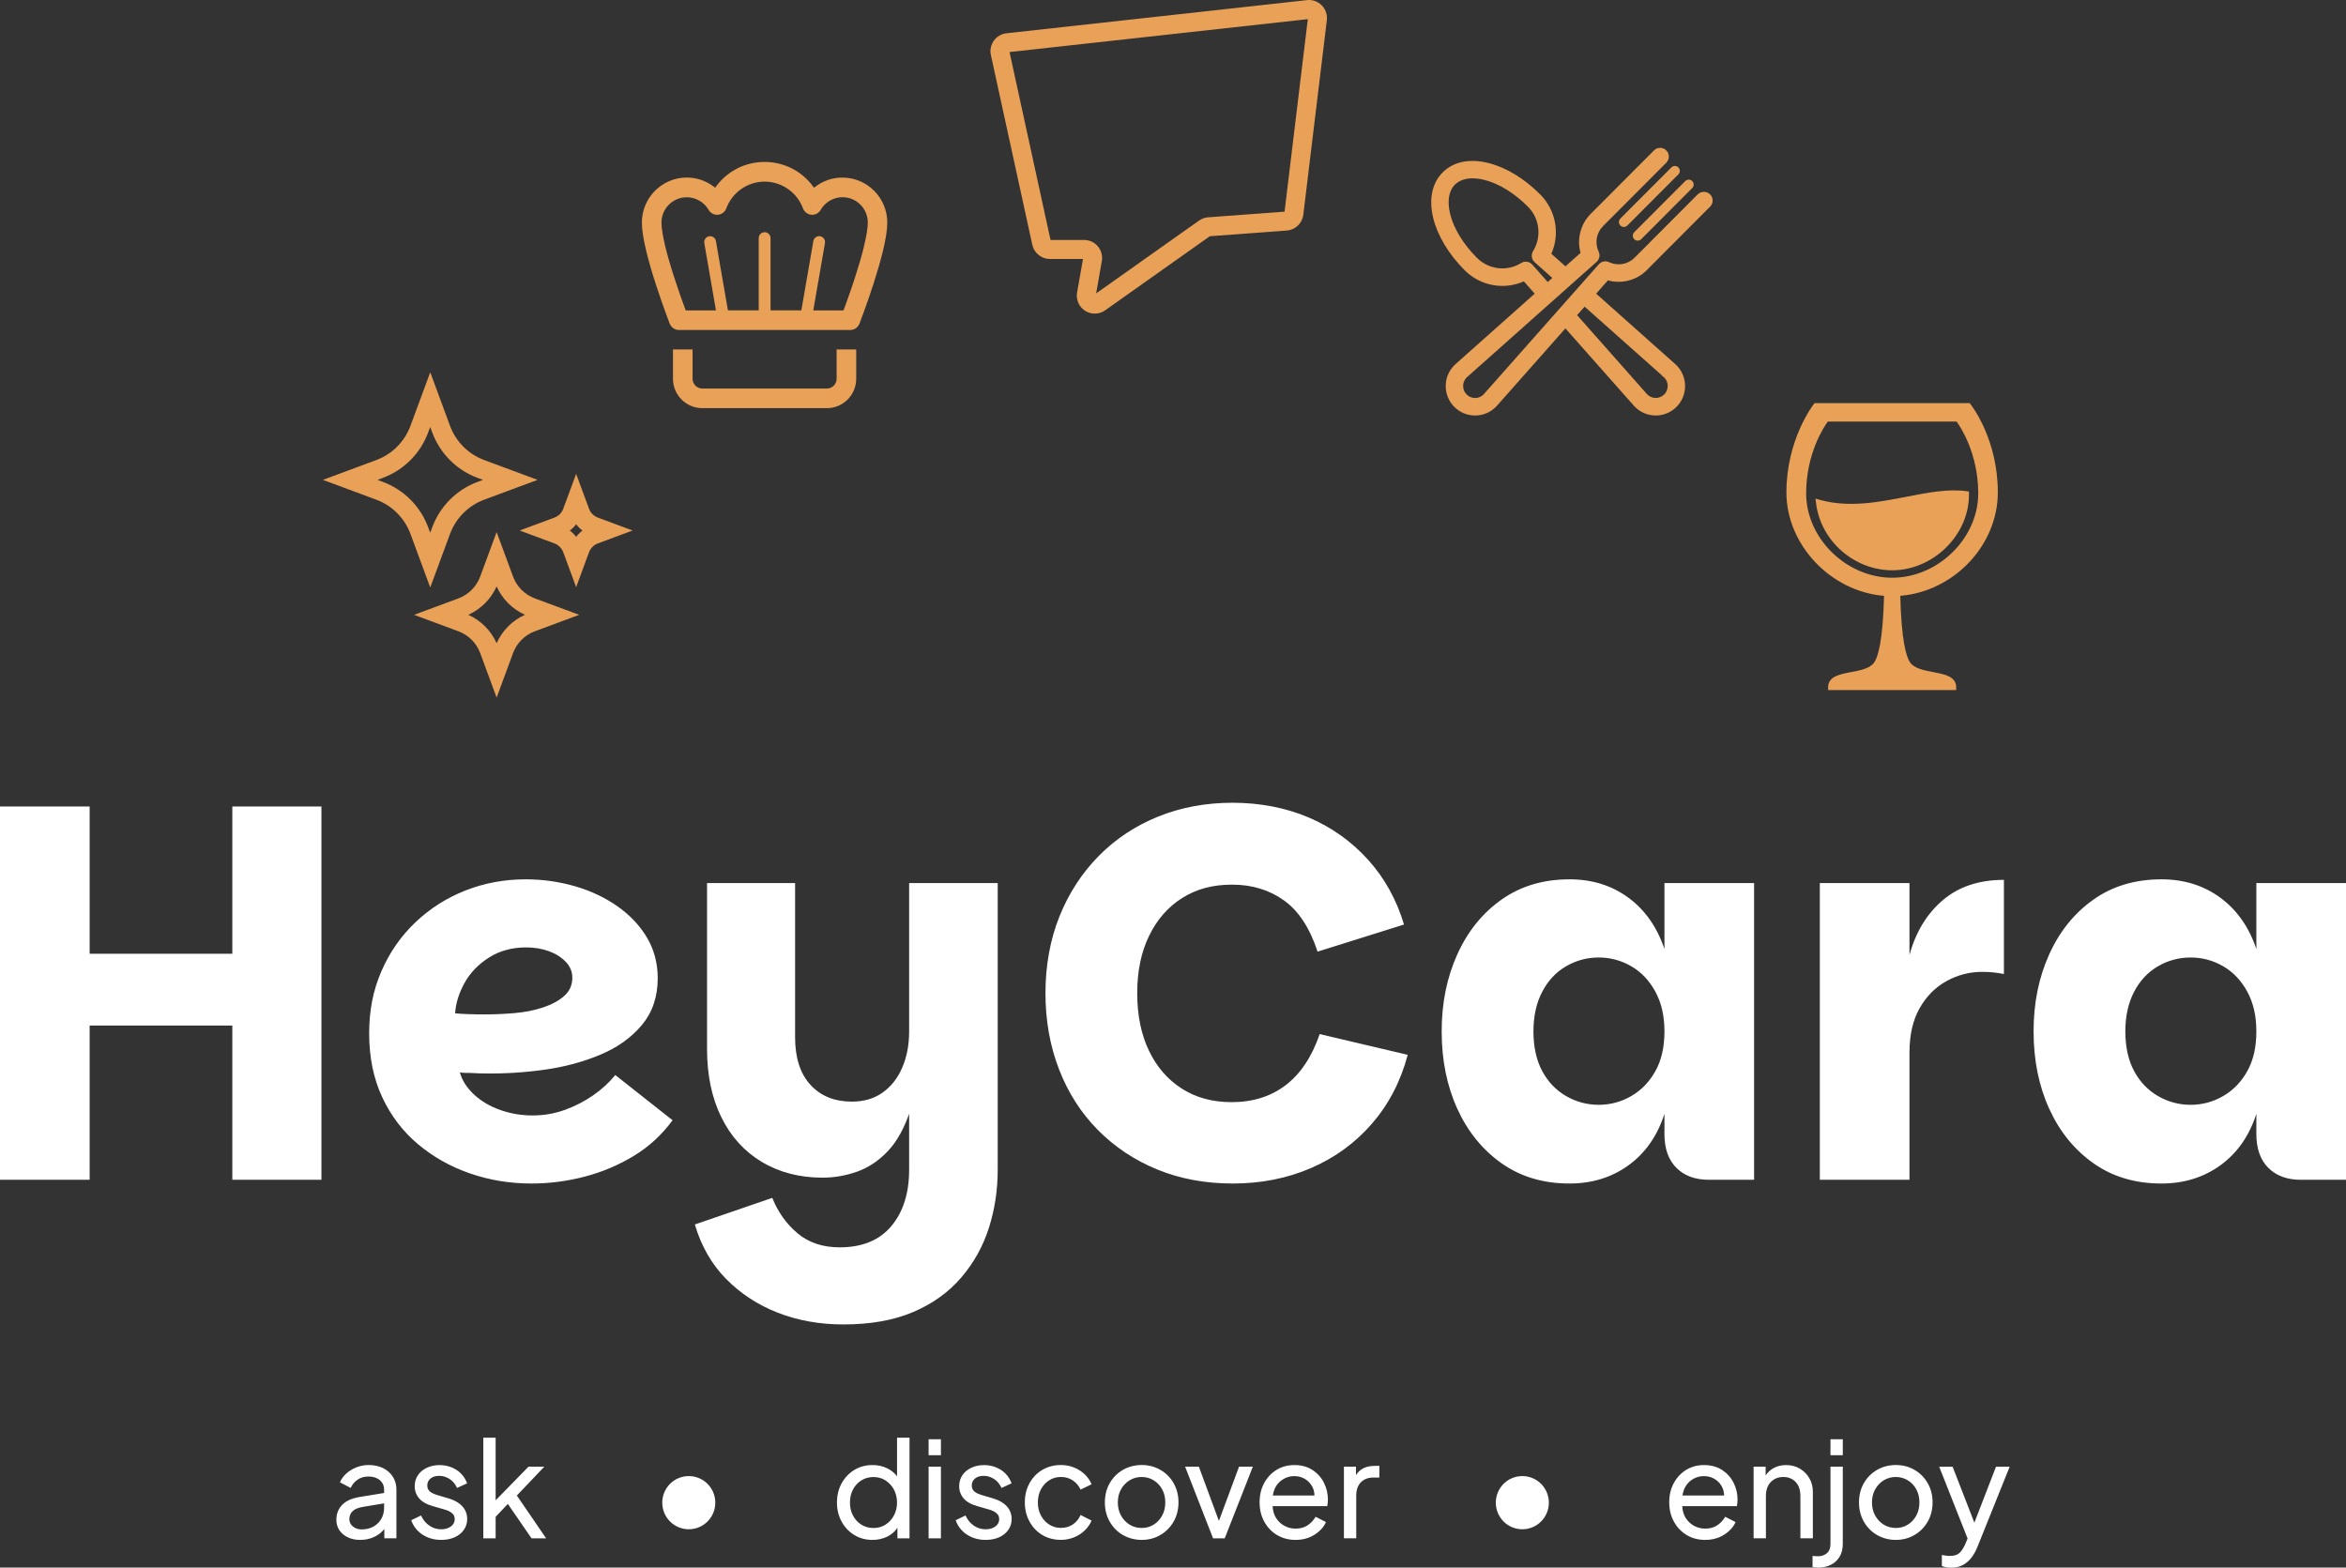 <svg width="428" height="286" viewBox="0 0 428 286" fill="none" xmlns="http://www.w3.org/2000/svg">
<rect x="0" y="0" width="428" height="286" fill="#333333" stroke="none"/>
<g clip-path="url(#clip0_4001_8)">
<path d="M0 147.137H16.354V215.248H0V147.137ZM14.418 174.013H44.707V187.111H14.418V174.013ZM42.385 147.137H58.642V215.248H42.385V147.137ZM96.962 215.928C93.029 215.928 89.283 215.311 85.737 214.084C82.191 212.858 79.025 211.076 76.254 208.748C73.482 206.419 71.305 203.557 69.722 200.161C68.139 196.765 67.351 192.898 67.351 188.567C67.351 184.235 68.09 180.645 69.576 177.215C71.063 173.784 73.122 170.811 75.77 168.289C78.417 165.766 81.465 163.826 84.914 162.467C88.363 161.109 92.027 160.43 95.898 160.43C98.994 160.43 101.994 160.852 104.897 161.691C107.8 162.53 110.399 163.763 112.687 165.378C114.975 166.993 116.765 168.905 118.058 171.102C119.35 173.299 119.993 175.76 119.993 178.476C119.993 181.837 119.039 184.672 117.138 186.966C115.237 189.26 112.721 191.076 109.59 192.399C106.459 193.723 103.045 194.645 99.333 195.164C95.621 195.684 91.965 195.906 88.35 195.844C87.831 195.844 87.285 195.83 86.704 195.795C86.124 195.76 85.578 195.747 85.059 195.747C84.541 195.747 84.154 195.712 83.898 195.65C84.285 197.07 85.122 198.401 86.414 199.628C87.707 200.854 89.303 201.811 91.204 202.49C93.105 203.169 95.089 203.509 97.156 203.509C99.222 203.509 101.185 203.169 103.058 202.49C104.932 201.811 106.653 200.924 108.236 199.822C109.818 198.72 111.152 197.493 112.251 196.135L122.702 204.382C120.767 207.036 118.41 209.198 115.638 210.882C112.867 212.566 109.881 213.828 106.687 214.666C103.494 215.505 100.252 215.928 96.962 215.928ZM88.446 185.074C90.25 185.074 92.075 184.991 93.914 184.831C95.752 184.672 97.46 184.332 99.043 183.813C100.625 183.293 101.911 182.6 102.913 181.727C103.916 180.853 104.413 179.738 104.413 178.379C104.413 177.277 104.012 176.307 103.204 175.469C102.395 174.63 101.365 173.978 100.107 173.528C98.849 173.078 97.48 172.849 95.994 172.849C93.416 172.849 91.156 173.466 89.221 174.692C87.285 175.919 85.799 177.457 84.769 179.301C83.739 181.144 83.159 183.002 83.027 184.88C83.67 184.942 84.479 184.991 85.447 185.025C86.414 185.06 87.416 185.074 88.446 185.074ZM165.861 213.405V161.109H182.021V213.405C182.021 217.092 181.489 220.619 180.425 223.981C179.36 227.342 177.681 230.37 175.393 233.052C173.105 235.734 170.181 237.841 166.635 239.359C163.089 240.877 158.832 241.639 153.862 241.639C149.542 241.639 145.554 240.925 141.911 239.505C138.268 238.084 135.123 236.026 132.476 233.344C129.829 230.661 127.928 227.342 126.767 223.399L140.895 218.547C141.925 221.132 143.459 223.288 145.491 224.999C147.524 226.711 150.088 227.571 153.184 227.571C157.311 227.571 160.456 226.275 162.619 223.69C164.783 221.105 165.861 217.674 165.861 213.405ZM167.797 190.119C167.734 195.102 167.168 199.226 166.103 202.49C165.039 205.754 163.649 208.277 161.942 210.058C160.235 211.839 158.348 213.079 156.281 213.793C154.214 214.507 152.155 214.86 150.088 214.86C145.892 214.86 142.201 213.904 139.008 211.998C135.815 210.092 133.347 207.376 131.605 203.848C129.863 200.321 128.992 196.169 128.992 191.38V161.109H145.056V189.246C145.056 192.995 145.989 195.892 147.862 197.93C149.735 199.967 152.251 200.986 155.41 200.986C157.601 200.986 159.474 200.438 161.023 199.336C162.571 198.235 163.767 196.717 164.603 194.776C165.44 192.836 165.861 190.639 165.861 188.179L167.797 190.119ZM224.89 215.928C219.858 215.928 215.261 215.068 211.1 213.356C206.939 211.645 203.324 209.233 200.262 206.128C197.2 203.023 194.843 199.336 193.198 195.067C191.553 190.798 190.731 186.176 190.731 181.193C190.731 176.21 191.588 171.407 193.295 167.173C195.002 162.938 197.394 159.265 200.456 156.161C203.518 153.056 207.133 150.665 211.294 148.981C215.455 147.297 219.989 146.458 224.89 146.458C229.791 146.458 234.629 147.366 238.825 149.175C243.02 150.984 246.614 153.555 249.614 156.888C252.614 160.222 254.791 164.151 256.146 168.677L240.373 173.625C238.956 169.294 236.903 166.168 234.228 164.262C231.553 162.356 228.408 161.4 224.793 161.4C221.178 161.4 218.275 162.211 215.697 163.826C213.119 165.44 211.1 167.741 209.649 170.714C208.197 173.687 207.472 177.18 207.472 181.193C207.472 185.206 208.184 188.698 209.6 191.672C211.017 194.645 213.022 196.959 215.6 198.609C218.178 200.258 221.213 201.083 224.696 201.083C228.567 201.083 231.857 200.05 234.567 197.978C237.276 195.906 239.343 192.801 240.76 188.664L256.823 192.448C255.531 197.299 253.354 201.485 250.292 205.012C247.23 208.54 243.518 211.236 239.163 213.114C234.809 214.992 230.053 215.928 224.89 215.928ZM286.338 215.928C281.562 215.928 277.435 214.701 273.952 212.241C270.468 209.78 267.772 206.468 265.871 202.296C263.971 198.124 263.017 193.418 263.017 188.179C263.017 182.939 263.971 178.317 265.871 174.11C267.772 169.903 270.468 166.577 273.952 164.117C277.435 161.656 281.562 160.43 286.338 160.43C290.464 160.43 294.045 161.546 297.079 163.777C300.114 166.009 302.305 169.127 303.659 173.14V161.109H320.013V215.248H311.788C309.272 215.248 307.288 214.521 305.837 213.065C304.385 211.61 303.659 209.559 303.659 206.904V203.217C302.367 207.23 300.19 210.349 297.128 212.58C294.066 214.812 290.464 215.928 286.338 215.928ZM291.66 201.568C293.789 201.568 295.773 201.034 297.611 199.967C299.45 198.9 300.915 197.382 302.014 195.407C303.113 193.432 303.659 191.027 303.659 188.179C303.659 185.33 303.113 182.988 302.014 180.95C300.915 178.913 299.45 177.36 297.611 176.293C295.773 175.226 293.789 174.692 291.66 174.692C289.531 174.692 287.547 175.226 285.709 176.293C283.87 177.36 282.419 178.913 281.354 180.95C280.29 182.988 279.758 185.4 279.758 188.179C279.758 190.958 280.29 193.432 281.354 195.407C282.419 197.382 283.87 198.9 285.709 199.967C287.547 201.034 289.531 201.568 291.66 201.568ZM332.006 215.248V161.109H348.36V215.248H332.006ZM345.85 191.963L348.366 174.207C349.528 170 351.56 166.674 354.463 164.214C357.366 161.753 361.078 160.527 365.591 160.527V177.7C364.879 177.568 364.223 177.471 363.607 177.409C362.992 177.347 362.336 177.312 361.624 177.312C359.301 177.312 357.124 177.88 355.092 179.01C353.06 180.14 351.428 181.789 350.205 183.958C348.982 186.127 348.366 188.795 348.366 191.963H345.85ZM394.325 215.928C389.548 215.928 385.422 214.701 381.938 212.241C378.455 209.78 375.759 206.468 373.858 202.296C371.957 198.124 371.003 193.418 371.003 188.179C371.003 182.939 371.957 178.317 373.858 174.11C375.759 169.903 378.455 166.577 381.938 164.117C385.422 161.656 389.548 160.43 394.325 160.43C398.451 160.43 402.031 161.546 405.066 163.777C408.1 166.009 410.291 169.127 411.646 173.14V161.109H428V215.248H419.775C417.259 215.248 415.275 214.521 413.823 213.065C412.372 211.61 411.646 209.559 411.646 206.904V203.217C410.354 207.23 408.176 210.349 405.114 212.58C402.052 214.812 398.451 215.928 394.325 215.928ZM399.647 201.568C401.776 201.568 403.759 201.034 405.598 199.967C407.437 198.9 408.902 197.382 410.001 195.407C411.1 193.432 411.646 191.027 411.646 188.179C411.646 185.33 411.1 182.988 410.001 180.95C408.902 178.913 407.437 177.36 405.598 176.293C403.759 175.226 401.776 174.692 399.647 174.692C397.518 174.692 395.534 175.226 393.696 176.293C391.857 177.36 390.405 178.913 389.341 180.95C388.277 182.988 387.744 185.4 387.744 188.179C387.744 190.958 388.277 193.432 389.341 195.407C390.405 197.382 391.857 198.9 393.696 199.967C395.534 201.034 397.518 201.568 399.647 201.568Z" fill="white"/>
<path d="M62.589 279.922C61.773 279.236 61.365 278.342 61.365 277.24C61.365 276.207 61.711 275.32 62.395 274.586C63.079 273.851 64.157 273.359 65.623 273.117L70.074 272.389V271.779C70.074 271.065 69.811 270.49 69.286 270.046C68.761 269.603 68.07 269.381 67.219 269.381C66.459 269.381 65.802 269.575 65.236 269.963C64.669 270.351 64.254 270.85 63.978 271.467L62.022 270.448C62.264 269.852 62.651 269.312 63.183 268.834C63.715 268.355 64.337 267.981 65.042 267.704C65.747 267.427 66.494 267.288 67.268 267.288C68.27 267.288 69.148 267.482 69.901 267.856C70.662 268.238 71.249 268.764 71.678 269.437C72.106 270.109 72.321 270.885 72.321 271.779V280.657H70.116V278.959C69.646 279.555 69.037 280.04 68.277 280.4C67.517 280.761 66.667 280.948 65.713 280.948C64.441 280.948 63.397 280.601 62.581 279.915L62.589 279.922ZM64.379 278.501C64.807 278.855 65.339 279.035 65.989 279.035C66.812 279.035 67.531 278.862 68.139 278.515C68.747 278.169 69.231 277.697 69.57 277.095C69.908 276.499 70.074 275.833 70.074 275.106V274.281L66.127 274.939C65.291 275.085 64.683 275.348 64.303 275.736C63.922 276.124 63.736 276.602 63.736 277.171C63.736 277.704 63.95 278.148 64.379 278.501ZM77.069 279.984C76.102 279.34 75.417 278.467 75.016 277.365L76.806 276.492C77.18 277.282 77.684 277.905 78.334 278.349C78.977 278.792 79.696 279.014 80.484 279.014C81.196 279.014 81.783 278.841 82.253 278.501C82.723 278.162 82.958 277.718 82.958 277.171C82.958 276.783 82.848 276.471 82.633 276.235C82.419 276 82.156 275.812 81.859 275.681C81.562 275.542 81.272 275.445 81.002 275.376L79.046 274.814C77.871 274.489 77.007 274.011 76.468 273.373C75.929 272.735 75.659 271.994 75.659 271.155C75.659 270.379 75.86 269.707 76.254 269.132C76.647 268.556 77.187 268.106 77.878 267.787C78.562 267.461 79.336 267.302 80.186 267.302C81.334 267.302 82.357 267.593 83.269 268.175C84.182 268.757 84.831 269.575 85.219 270.629L83.38 271.474C83.09 270.795 82.647 270.261 82.06 269.859C81.472 269.464 80.822 269.263 80.111 269.263C79.468 269.263 78.942 269.423 78.548 269.748C78.154 270.074 77.954 270.49 77.954 271.01C77.954 271.384 78.051 271.682 78.244 271.918C78.438 272.153 78.673 272.326 78.949 272.451C79.226 272.576 79.488 272.673 79.744 272.756L81.873 273.387C82.924 273.692 83.746 274.17 84.341 274.814C84.935 275.459 85.232 276.235 85.232 277.143C85.232 277.885 85.032 278.543 84.624 279.118C84.223 279.693 83.663 280.144 82.958 280.463C82.246 280.788 81.424 280.948 80.491 280.948C79.184 280.948 78.051 280.622 77.076 279.978L77.069 279.984ZM88.177 262.298H90.423V273.726L96.423 267.586H99.305L94.294 272.853L99.637 280.664H96.976L92.649 274.385L90.423 276.734V280.664H88.177V262.298ZM125.661 269.305C122.986 269.305 120.822 271.474 120.822 274.156C120.822 276.838 122.986 279.007 125.661 279.007C128.336 279.007 130.499 276.838 130.499 274.156C130.499 271.474 128.336 269.305 125.661 269.305ZM155.853 280.054C154.878 279.458 154.104 278.64 153.544 277.614C152.977 276.589 152.694 275.424 152.694 274.135C152.694 272.846 152.977 271.654 153.544 270.629C154.111 269.603 154.878 268.792 155.853 268.189C156.827 267.593 157.926 267.295 159.156 267.295C160.11 267.295 160.967 267.475 161.742 267.829C162.516 268.182 163.152 268.688 163.656 269.333V262.298H165.93V280.664H163.725V278.744C163.241 279.458 162.599 279.998 161.804 280.38C161.002 280.761 160.124 280.948 159.156 280.948C157.933 280.948 156.827 280.65 155.853 280.054ZM161.548 278.162C162.191 277.76 162.702 277.205 163.083 276.499C163.463 275.792 163.649 275.009 163.649 274.135C163.649 273.262 163.463 272.451 163.083 271.758C162.702 271.065 162.191 270.511 161.548 270.095C160.905 269.679 160.166 269.478 159.343 269.478C158.521 269.478 157.809 269.679 157.152 270.088C156.502 270.49 155.984 271.044 155.618 271.751C155.244 272.451 155.065 273.255 155.065 274.142C155.065 275.029 155.251 275.806 155.618 276.505C155.991 277.205 156.495 277.76 157.145 278.169C157.788 278.571 158.527 278.779 159.35 278.779C160.173 278.779 160.905 278.578 161.555 278.169L161.548 278.162ZM169.414 262.589H171.66V265.5H169.414V262.589ZM169.414 267.586H171.66V280.664H169.414V267.586ZM176.402 279.984C175.434 279.34 174.75 278.467 174.349 277.365L176.139 276.492C176.513 277.282 177.017 277.905 177.667 278.349C178.31 278.792 179.029 279.014 179.817 279.014C180.528 279.014 181.116 278.841 181.586 278.501C182.056 278.162 182.291 277.718 182.291 277.171C182.291 276.783 182.18 276.471 181.966 276.235C181.752 276 181.489 275.812 181.192 275.681C180.895 275.542 180.605 275.445 180.335 275.376L178.379 274.814C177.204 274.489 176.34 274.011 175.801 273.373C175.262 272.735 174.992 271.994 174.992 271.155C174.992 270.379 175.192 269.707 175.586 269.132C175.98 268.556 176.519 268.106 177.211 267.787C177.895 267.461 178.669 267.302 179.519 267.302C180.667 267.302 181.69 267.593 182.602 268.175C183.514 268.757 184.164 269.575 184.551 270.629L182.713 271.474C182.422 270.795 181.98 270.261 181.392 269.859C180.805 269.464 180.155 269.263 179.443 269.263C178.8 269.263 178.275 269.423 177.881 269.748C177.487 270.074 177.287 270.49 177.287 271.01C177.287 271.384 177.384 271.682 177.577 271.918C177.771 272.153 178.006 272.326 178.282 272.451C178.559 272.576 178.821 272.673 179.077 272.756L181.206 273.387C182.256 273.692 183.079 274.17 183.673 274.814C184.268 275.459 184.565 276.235 184.565 277.143C184.565 277.885 184.365 278.543 183.957 279.118C183.556 279.693 182.996 280.144 182.291 280.463C181.579 280.788 180.757 280.948 179.823 280.948C178.517 280.948 177.384 280.622 176.409 279.978L176.402 279.984ZM190.157 280.054C189.162 279.458 188.387 278.64 187.821 277.6C187.254 276.568 186.97 275.404 186.97 274.108C186.97 272.812 187.254 271.627 187.821 270.601C188.387 269.575 189.162 268.764 190.157 268.175C191.152 267.586 192.279 267.288 193.558 267.288C194.415 267.288 195.21 267.441 195.949 267.739C196.689 268.037 197.339 268.452 197.898 268.986C198.451 269.52 198.873 270.13 199.143 270.802L197.138 271.772C196.834 271.093 196.364 270.538 195.735 270.109C195.106 269.679 194.38 269.464 193.558 269.464C192.735 269.464 192.051 269.665 191.415 270.074C190.779 270.476 190.274 271.031 189.901 271.724C189.528 272.417 189.348 273.221 189.348 274.121C189.348 275.022 189.535 275.785 189.901 276.485C190.274 277.185 190.779 277.739 191.415 278.148C192.051 278.55 192.763 278.758 193.558 278.758C194.394 278.758 195.127 278.543 195.749 278.113C196.371 277.684 196.834 277.115 197.138 276.402L199.143 277.42C198.866 278.086 198.458 278.682 197.905 279.215C197.359 279.749 196.71 280.172 195.956 280.477C195.203 280.781 194.401 280.941 193.551 280.941C192.279 280.941 191.145 280.643 190.15 280.047L190.157 280.054ZM204.88 280.068C203.863 279.479 203.055 278.668 202.46 277.628C201.866 276.596 201.569 275.417 201.569 274.108C201.569 272.798 201.866 271.627 202.453 270.601C203.041 269.575 203.843 268.764 204.859 268.175C205.875 267.586 207.022 267.288 208.294 267.288C209.566 267.288 210.686 267.586 211.709 268.175C212.725 268.764 213.527 269.575 214.114 270.601C214.702 271.627 214.999 272.798 214.999 274.108C214.999 275.417 214.695 276.616 214.093 277.649C213.485 278.682 212.676 279.492 211.66 280.075C210.644 280.657 209.524 280.948 208.294 280.948C207.064 280.948 205.903 280.65 204.88 280.061V280.068ZM210.478 278.162C211.128 277.76 211.646 277.205 212.027 276.499C212.407 275.792 212.593 275.002 212.593 274.108C212.593 273.214 212.407 272.424 212.027 271.73C211.646 271.037 211.128 270.483 210.478 270.081C209.829 269.679 209.096 269.471 208.287 269.471C207.478 269.471 206.725 269.672 206.075 270.081C205.426 270.483 204.9 271.037 204.513 271.73C204.126 272.424 203.933 273.22 203.933 274.108C203.933 274.995 204.126 275.792 204.513 276.499C204.9 277.198 205.419 277.753 206.075 278.162C206.732 278.564 207.465 278.772 208.287 278.772C209.11 278.772 209.822 278.571 210.478 278.162ZM216.201 267.586H218.717L222.374 277.483L226.051 267.586H228.567L223.438 280.664H221.309L216.208 267.586H216.201ZM232.963 280.054C231.982 279.458 231.207 278.64 230.641 277.6C230.074 276.568 229.797 275.39 229.797 274.087C229.797 272.784 230.074 271.606 230.634 270.58C231.187 269.554 231.947 268.75 232.894 268.168C233.848 267.586 234.926 267.295 236.136 267.295C237.428 267.295 238.527 267.593 239.44 268.189C240.352 268.785 241.05 269.561 241.534 270.518C242.018 271.474 242.26 272.493 242.26 273.574C242.26 273.948 242.218 274.35 242.142 274.787H232.175C232.21 275.625 232.424 276.353 232.818 276.97C233.212 277.587 233.723 278.058 234.346 278.391C234.968 278.723 235.638 278.89 236.364 278.89C237.235 278.89 237.967 278.689 238.569 278.28C239.163 277.878 239.647 277.358 240.02 276.727L241.907 277.697C241.506 278.605 240.808 279.368 239.827 279.998C238.845 280.629 237.684 280.948 236.343 280.948C235.085 280.948 233.965 280.65 232.977 280.054H232.963ZM233.571 270.254C232.832 270.885 232.376 271.751 232.217 272.853H239.813C239.799 272.16 239.619 271.543 239.281 271.01C238.942 270.476 238.5 270.06 237.954 269.762C237.408 269.464 236.799 269.312 236.143 269.312C235.175 269.312 234.318 269.631 233.578 270.254H233.571ZM245.184 267.586H247.382V269.139C247.72 268.57 248.183 268.148 248.764 267.863C249.345 267.579 250.036 267.441 250.845 267.441H251.646V269.575H250.506C249.587 269.575 248.847 269.866 248.28 270.435C247.713 271.01 247.43 271.821 247.43 272.874V280.657H245.184V267.579V267.586ZM277.732 269.305C275.057 269.305 272.894 271.474 272.894 274.156C272.894 276.838 275.057 279.007 277.732 279.007C280.407 279.007 282.571 276.838 282.571 274.156C282.571 271.474 280.407 269.305 277.732 269.305ZM307.703 280.054C306.721 279.458 305.947 278.64 305.381 277.6C304.814 276.568 304.53 275.39 304.53 274.087C304.53 272.784 304.807 271.606 305.367 270.58C305.92 269.554 306.68 268.75 307.627 268.168C308.581 267.586 309.659 267.295 310.869 267.295C312.161 267.295 313.26 267.593 314.173 268.189C315.085 268.785 315.783 269.561 316.267 270.518C316.751 271.474 316.993 272.493 316.993 273.574C316.993 273.948 316.951 274.35 316.875 274.787H306.908C306.943 275.625 307.157 276.353 307.551 276.97C307.945 277.587 308.456 278.058 309.078 278.391C309.701 278.723 310.371 278.89 311.097 278.89C311.968 278.89 312.7 278.689 313.295 278.28C313.889 277.878 314.373 277.358 314.746 276.727L316.633 277.697C316.232 278.605 315.534 279.368 314.553 279.998C313.571 280.629 312.41 280.948 311.069 280.948C309.811 280.948 308.691 280.65 307.703 280.054ZM308.304 270.254C307.565 270.885 307.109 271.751 306.95 272.853H314.546C314.532 272.16 314.352 271.543 314.014 271.01C313.675 270.476 313.233 270.06 312.68 269.762C312.127 269.464 311.525 269.312 310.869 269.312C309.901 269.312 309.044 269.631 308.304 270.254ZM319.917 267.586H322.121V269.187C322.509 268.591 323.027 268.127 323.67 267.794C324.313 267.461 325.038 267.295 325.847 267.295C326.78 267.295 327.617 267.51 328.349 267.94C329.082 268.369 329.663 268.951 330.091 269.686C330.52 270.421 330.734 271.259 330.734 272.195V280.657H328.46V272.916C328.46 271.834 328.169 270.989 327.589 270.379C327.008 269.769 326.255 269.471 325.336 269.471C324.416 269.471 323.656 269.776 323.062 270.393C322.467 271.01 322.17 271.848 322.17 272.916V280.657H319.923V267.579L319.917 267.586ZM331.19 285.972C330.983 285.958 330.81 285.931 330.679 285.903V283.865C331.003 283.914 331.321 283.935 331.646 283.935C332.31 283.935 332.856 283.748 333.291 283.38C333.727 283.013 333.948 282.445 333.948 281.682V267.586H336.194V281.682C336.194 282.618 335.994 283.408 335.6 284.046C335.206 284.683 334.674 285.168 334.003 285.501C333.333 285.834 332.572 286 331.715 286C331.57 286 331.391 285.993 331.183 285.972H331.19ZM333.948 262.589H336.194V265.5H333.948V262.589ZM342.464 280.068C341.448 279.479 340.639 278.668 340.044 277.628C339.45 276.596 339.153 275.417 339.153 274.108C339.153 272.798 339.45 271.627 340.037 270.601C340.625 269.575 341.427 268.764 342.443 268.175C343.459 267.586 344.606 267.288 345.878 267.288C347.15 267.288 348.27 267.586 349.286 268.175C350.302 268.764 351.104 269.575 351.691 270.601C352.279 271.627 352.576 272.798 352.576 274.108C352.576 275.417 352.272 276.616 351.67 277.649C351.069 278.682 350.253 279.492 349.237 280.075C348.221 280.657 347.102 280.948 345.871 280.948C344.641 280.948 343.48 280.65 342.457 280.061L342.464 280.068ZM348.062 278.162C348.719 277.76 349.23 277.205 349.611 276.499C349.991 275.792 350.177 275.002 350.177 274.108C350.177 273.214 349.991 272.424 349.611 271.73C349.23 271.037 348.719 270.483 348.062 270.081C347.413 269.679 346.68 269.471 345.871 269.471C345.063 269.471 344.309 269.672 343.659 270.081C343.01 270.483 342.484 271.037 342.097 271.73C341.71 272.424 341.517 273.22 341.517 274.108C341.517 274.995 341.71 275.792 342.097 276.499C342.484 277.198 343.003 277.753 343.659 278.162C344.316 278.564 345.049 278.772 345.871 278.772C346.694 278.772 347.406 278.571 348.062 278.162ZM355.092 285.938C354.802 285.896 354.525 285.82 354.269 285.709V283.699C354.449 283.734 354.67 283.768 354.933 283.81C355.196 283.852 355.458 283.872 355.721 283.872C356.481 283.872 357.055 283.699 357.449 283.36C357.843 283.02 358.216 282.445 358.576 281.641L358.963 280.691L353.785 267.593H356.232L360.2 277.808L364.147 267.593H366.642L360.76 282.223C360.483 282.916 360.138 283.554 359.709 284.129C359.281 284.704 358.769 285.161 358.161 285.501C357.553 285.841 356.827 286.014 355.97 286.014C355.679 286.014 355.389 285.993 355.099 285.951L355.092 285.938Z" fill="white"/>
<path d="M199.73 57.217C198.755 57.217 197.843 56.787 197.221 56.045C196.599 55.304 196.336 54.32 196.502 53.363L197.58 47.251H191.532C190.005 47.251 188.657 46.163 188.332 44.666L180.777 10.042C180.577 9.134 180.777 8.178 181.316 7.422C181.856 6.667 182.699 6.175 183.618 6.071L238.451 0.021C239.454 -0.09 240.435 0.256 241.14 0.977C241.845 1.698 242.184 2.682 242.066 3.687L237.774 39.177C237.587 40.729 236.322 41.942 234.76 42.06L220.715 43.1L201.624 56.614C201.064 57.009 200.414 57.217 199.73 57.217ZM191.671 43.779H197.788C198.762 43.779 199.675 44.208 200.297 44.95C200.919 45.699 201.182 46.676 201.016 47.632L199.979 53.53L218.759 40.237C219.243 39.891 219.816 39.69 220.404 39.648L234.352 38.616L238.596 3.493L184.178 9.495L191.657 43.786L191.671 43.779Z" fill="#E9A158"/>
<path d="M78.493 107.184L74.892 97.433C73.82 94.522 71.54 92.236 68.636 91.161L58.911 87.551L68.636 83.94C71.54 82.866 73.82 80.579 74.892 77.668L78.493 67.917L82.094 77.668C83.166 80.579 85.447 82.866 88.35 83.94L98.075 87.551L88.35 91.161C85.447 92.236 83.166 94.522 82.094 97.433L78.493 107.184ZM68.865 87.551L69.832 87.911C73.682 89.339 76.703 92.374 78.127 96.227L78.486 97.198L78.846 96.227C80.269 92.367 83.297 89.339 87.14 87.911L88.108 87.551L87.14 87.19C83.29 85.763 80.269 82.727 78.846 78.874L78.486 77.904L78.127 78.874C76.703 82.734 73.675 85.763 69.832 87.19L68.865 87.551ZM90.603 127.275L87.617 119.181C86.933 117.316 85.467 115.854 83.615 115.168L75.542 112.174L83.615 109.18C85.474 108.494 86.933 107.025 87.617 105.167L90.603 97.073L93.589 105.167C94.273 107.032 95.739 108.494 97.591 109.18L105.664 112.174L97.591 115.168C95.732 115.854 94.273 117.323 93.589 119.181L90.603 127.275ZM85.433 112.167C87.734 113.2 89.58 115.043 90.603 117.351C91.633 115.043 93.471 113.193 95.773 112.167C93.471 111.134 91.626 109.291 90.603 106.983C89.573 109.291 87.734 111.141 85.433 112.167ZM105.111 107.122L102.768 100.774C102.485 100.018 101.89 99.415 101.137 99.138L94.812 96.789L101.137 94.439C101.897 94.162 102.492 93.559 102.768 92.804L105.111 86.456L107.454 92.804C107.731 93.566 108.332 94.162 109.086 94.439L115.417 96.789L109.086 99.138C108.325 99.415 107.731 100.018 107.454 100.774L105.111 107.122ZM103.964 96.796C104.392 97.128 104.78 97.509 105.111 97.946C105.443 97.516 105.823 97.128 106.259 96.796C105.83 96.463 105.443 96.082 105.111 95.645C104.78 96.075 104.399 96.463 103.964 96.796Z" fill="#E9A158"/>
<path d="M156.205 69.109C156.205 72.061 153.807 74.466 150.862 74.466H128.121C125.177 74.466 122.778 72.061 122.778 69.109V63.752H126.352V69.109C126.352 70.086 127.147 70.883 128.121 70.883H150.862C151.837 70.883 152.632 70.086 152.632 69.109V63.752H156.205V69.109ZM157.574 56.953C157.346 57.591 157.152 58.124 157.007 58.485C156.938 58.672 156.882 58.818 156.848 58.915L156.779 59.095C156.502 59.76 155.846 60.204 155.127 60.204H123.857C123.124 60.204 122.454 59.746 122.191 59.06L122.149 58.977L122.122 58.908C122.087 58.811 122.032 58.665 121.963 58.478L121.396 56.939C120.974 55.789 120.332 53.98 119.668 51.929C118.922 49.642 118.341 47.618 117.926 45.913C117.373 43.633 117.104 41.894 117.104 40.598C117.104 36.072 120.774 32.392 125.288 32.392C127.071 32.392 128.771 32.961 130.195 34.035L130.472 34.243L130.679 33.965C132.78 31.159 135.994 29.544 139.499 29.544C143.003 29.544 146.252 31.2 148.298 33.972L148.505 34.25L148.782 34.042C150.205 32.968 151.906 32.399 153.689 32.399C158.203 32.399 161.873 36.079 161.873 40.605C161.873 41.901 161.603 43.64 161.05 45.92C160.629 47.646 160.041 49.669 159.309 51.936C158.804 53.495 158.237 55.131 157.581 56.946L157.574 56.953ZM157.587 45.068C158.064 43.127 158.32 41.582 158.32 40.605C158.32 38.054 156.253 35.982 153.71 35.982C152.065 35.982 150.537 36.869 149.715 38.297C149.376 38.893 148.712 39.239 148.021 39.184C147.33 39.122 146.736 38.664 146.494 38.02C145.415 35.095 142.609 33.134 139.499 33.134C136.388 33.134 133.582 35.095 132.504 38.02C132.269 38.664 131.667 39.122 130.976 39.184C130.285 39.239 129.628 38.893 129.283 38.297C128.46 36.869 126.933 35.989 125.288 35.989C122.744 35.989 120.677 38.061 120.677 40.612C120.677 41.589 120.919 43.093 121.396 45.075C121.804 46.717 122.364 48.658 123.076 50.834C123.725 52.837 124.354 54.597 124.769 55.727L124.866 55.997C124.921 56.142 124.97 56.281 125.018 56.406L125.101 56.628H130.617L128.495 44.354C128.446 44.07 128.509 43.786 128.674 43.55C128.84 43.314 129.082 43.155 129.366 43.106C129.953 43.003 130.506 43.398 130.61 43.98L132.801 56.621H138.42V43.446C138.42 42.85 138.904 42.365 139.499 42.365C140.093 42.365 140.577 42.85 140.577 43.446V56.621H146.196L148.388 43.973C148.491 43.391 149.044 42.996 149.632 43.1C150.212 43.204 150.606 43.758 150.503 44.347L148.374 56.628H153.889L153.972 56.406C154.021 56.274 154.076 56.129 154.131 55.976L154.228 55.72C154.843 54.029 155.417 52.386 155.922 50.827C156.627 48.651 157.193 46.71 157.601 45.068H157.587Z" fill="#E9A158"/>
<path d="M300.438 49.281L311.981 37.708C312.286 37.41 312.452 37.015 312.452 36.592C312.452 36.162 312.286 35.76 311.981 35.456C311.38 34.852 310.336 34.852 309.735 35.456L298.192 47.036C296.975 48.249 295.109 48.568 293.561 47.833C292.925 47.528 292.172 47.674 291.688 48.214L270.993 71.59L270.772 71.84L270.751 71.867C270.751 71.867 270.71 71.916 270.689 71.937L270.654 71.971C269.804 72.824 268.422 72.824 267.572 71.971C267.157 71.555 266.929 71.008 266.929 70.426C266.929 69.844 267.157 69.296 267.537 68.908L267.613 68.839C267.613 68.839 267.662 68.797 267.689 68.769H267.696C267.696 68.769 267.696 68.769 267.696 68.763L291.28 47.778C291.812 47.292 291.957 46.544 291.653 45.906C290.914 44.347 291.232 42.483 292.448 41.263L303.991 29.689C304.613 29.066 304.613 28.054 303.991 27.437C303.687 27.132 303.293 26.973 302.871 26.973H302.865C302.443 26.973 302.049 27.146 301.752 27.444L290.202 39.025C288.349 40.882 287.651 43.626 288.356 46.135L285.598 48.588L283.027 46.301C284.644 42.628 283.85 38.331 280.981 35.462C278.119 32.586 274.781 30.556 271.588 29.752C268.138 28.879 265.159 29.482 263.196 31.457C261.233 33.425 260.632 36.412 261.496 39.87C262.298 43.058 264.323 46.405 267.192 49.288C270.06 52.164 274.345 52.955 278.009 51.333C278.472 51.853 279.308 52.809 279.986 53.578L265.643 66.344C265.526 66.448 265.422 66.538 265.332 66.635C264.316 67.647 263.756 68.991 263.756 70.433C263.756 71.874 264.316 73.219 265.325 74.237C266.334 75.249 267.682 75.804 269.113 75.804C270.544 75.804 271.892 75.249 272.901 74.237C273.005 74.133 273.101 74.03 273.184 73.933L285.591 59.913L298.005 73.939L298.282 74.237C299.298 75.249 300.646 75.804 302.07 75.804C303.494 75.804 304.841 75.249 305.857 74.237C307.945 72.138 307.945 68.728 305.857 66.642C305.761 66.545 305.65 66.448 305.553 66.358L291.197 53.578L293.347 51.146C295.849 51.853 298.586 51.146 300.438 49.295V49.281ZM303.611 71.964C302.761 72.817 301.378 72.817 300.528 71.964C300.494 71.93 300.452 71.895 300.383 71.805L287.72 57.494L289.096 55.948L303.238 68.527V68.61L303.521 68.783C303.556 68.818 303.59 68.846 303.618 68.873C304.468 69.726 304.468 71.112 303.618 71.971L303.611 71.964ZM279.688 45.823C279.288 46.482 279.412 47.334 279.986 47.847L283.2 50.709L282.363 51.451L279.557 48.283C279.246 47.93 278.804 47.743 278.361 47.743C278.078 47.743 277.788 47.819 277.532 47.978C274.933 49.593 271.601 49.198 269.438 47.029C266.97 44.555 265.242 41.734 264.572 39.08C263.991 36.745 264.295 34.832 265.436 33.688C266.583 32.545 268.491 32.233 270.813 32.822C273.454 33.487 276.267 35.213 278.742 37.694C280.905 39.863 281.299 43.204 279.688 45.816V45.823ZM306.196 30.542C305.844 30.188 305.277 30.188 304.924 30.542L295.621 39.87C295.268 40.224 295.268 40.792 295.621 41.145C295.794 41.319 296.029 41.409 296.257 41.409C296.485 41.409 296.713 41.319 296.893 41.145L306.196 31.817C306.549 31.464 306.549 30.895 306.196 30.542ZM308.726 33.037C308.373 32.683 307.807 32.683 307.454 33.037L298.151 42.365C297.798 42.718 297.798 43.287 298.151 43.64C298.323 43.813 298.558 43.904 298.786 43.904C299.015 43.904 299.243 43.813 299.422 43.64L308.726 34.312C309.078 33.959 309.078 33.39 308.726 33.037Z" fill="#E9A158"/>
<path d="M359.211 89.678V90.302C359.218 97.62 352.68 104.045 345.221 104.045C338.233 104.045 332.116 98.639 331.308 91.743L331.218 90.974L331.964 91.182C337.314 92.672 342.65 91.632 347.82 90.628C351.719 89.872 355.403 89.151 358.776 89.616L359.218 89.678H359.211ZM346.68 108.709C346.887 116.852 347.758 119.804 348.463 120.844C349.224 121.96 350.993 122.299 352.707 122.625C354.76 123.013 356.882 123.415 356.882 125.376V125.896H333.519V125.376C333.519 123.415 335.641 123.013 337.694 122.625C339.408 122.299 341.185 121.96 341.938 120.844C342.643 119.804 343.514 116.852 343.722 108.709C334.017 107.933 325.909 99.408 325.909 89.844C325.909 80.281 330.692 73.995 330.893 73.745L331.052 73.551H359.336L359.495 73.745C359.695 74.002 364.478 80.107 364.478 89.838C364.478 99.568 356.377 107.926 346.673 108.702L346.68 108.709ZM360.905 90.025V89.824C360.843 82.672 357.691 77.918 356.958 76.913H333.457C332.731 77.918 329.51 82.782 329.51 90.025C329.51 90.558 329.545 91.092 329.607 91.619C330.499 99.221 337.494 105.403 345.208 105.403C353.571 105.403 360.905 98.216 360.905 90.018V90.025Z" fill="#E9A158"/>
</g>
<defs>
<clipPath id="clip0_4001_8">
<rect width="428" height="286" fill="white"/>
</clipPath>
</defs>
</svg>
